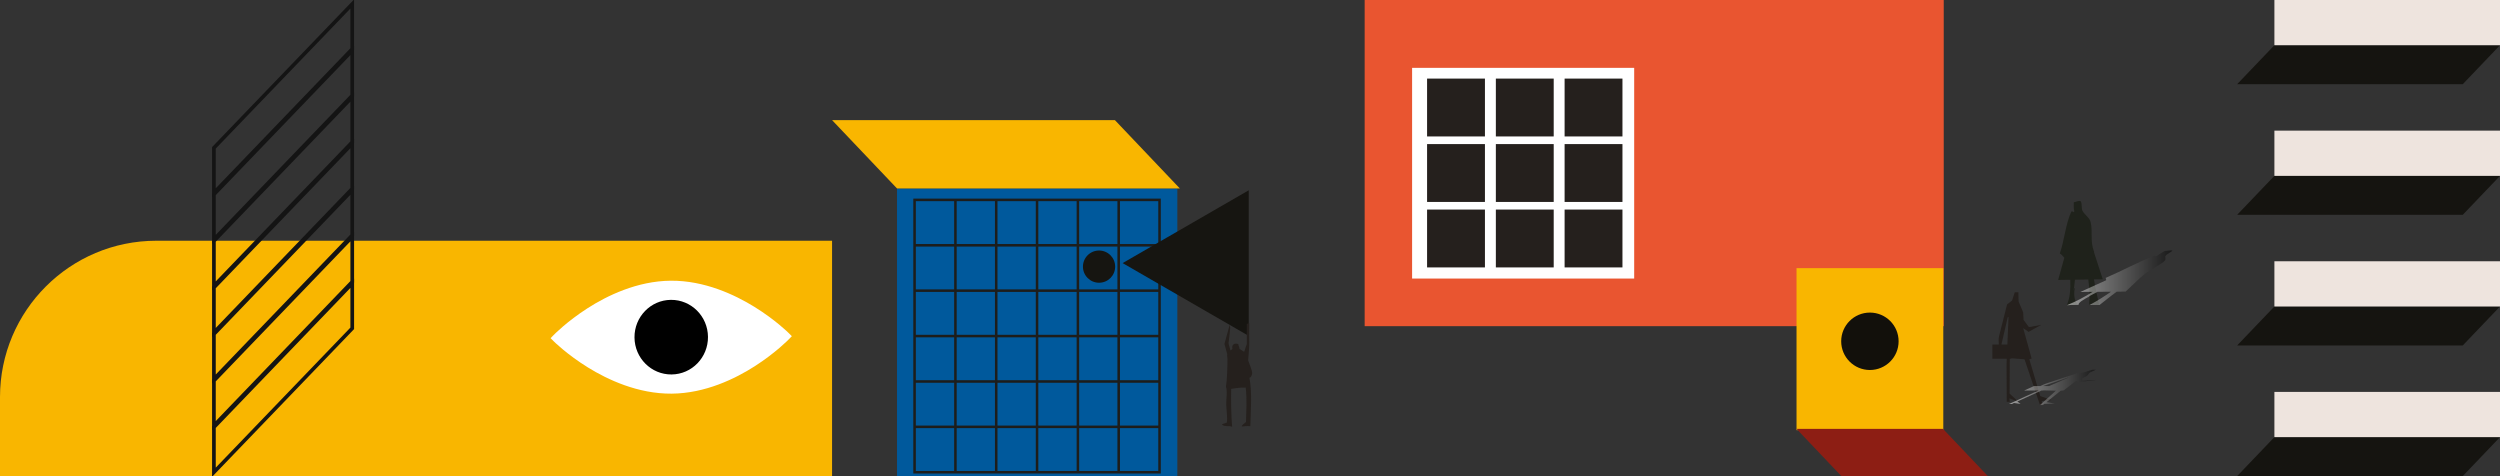 <?xml version="1.0" encoding="UTF-8"?>
<svg xmlns="http://www.w3.org/2000/svg" xmlns:xlink="http://www.w3.org/1999/xlink" viewBox="0 0 1260 240">
  <rect x="0" y="0" width="1260" height="240" fill="#333333" stroke="none"/>
  <defs>
    <style>
      .cls-1 {
        fill: url(#Degradado_sin_nombre_2-2);
      }

      .cls-1, .cls-2 {
        opacity: .51;
      }

      .cls-1, .cls-2, .cls-3 {
        mix-blend-mode: multiply;
      }

      .cls-4 {
        fill: #f9b600;
      }

      .cls-5 {
        fill: #00599c;
      }

      .cls-6 {
        fill: #eee4de;
      }

      .cls-7 {
        fill: #e95530;
      }

      .cls-8 {
        fill: #fff;
      }

      .cls-9 {
        fill: #8d1e14;
      }

      .cls-10 {
        fill: #161511;
      }

      .cls-11, .cls-12 {
        fill: #25201d;
      }

      .cls-13 {
        fill: #12100b;
      }

      .cls-14 {
        fill: #151410;
      }

      .cls-2 {
        fill: url(#Degradado_sin_nombre_2);
      }

      .cls-2, .cls-12, .cls-15 {
        fill-rule: evenodd;
      }

      .cls-16 {
        stroke: #1d1d1b;
        stroke-width: 1.28px;
      }

      .cls-16, .cls-17 {
        fill: none;
        stroke-miterlimit: 10;
      }

      .cls-15 {
        fill: #1f221b;
      }

      .cls-18 {
        isolation: isolate;
      }

      .cls-17 {
        stroke: #141414;
        stroke-width: 1.86px;
      }
    </style>
    <linearGradient id="Degradado_sin_nombre_2" data-name="Degradado sin nombre 2" x1="1041.66" y1="140.01" x2="1094.88" y2="140.01" gradientUnits="userSpaceOnUse">
      <stop offset="0" stop-color="#fff"/>
      <stop offset="1" stop-color="#000"/>
    </linearGradient>
    <linearGradient id="Degradado_sin_nombre_2-2" data-name="Degradado sin nombre 2" x1="1012.52" y1="195.24" x2="1056.63" y2="195.24" xlink:href="#Degradado_sin_nombre_2"/>
  </defs>
  <g class="cls-18">
    <g id="Ebene_1" data-name="Ebene 1">
      <rect class="cls-7" x="687.79" width="291.85" height="164.39"/>
      <g>
        <g>
          <polygon class="cls-14" points="1260 22.79 1241.24 42.42 1127.53 42.42 1146.3 22.79 1260 22.79"/>
          <rect class="cls-6" x="1146.3" width="113.7" height="22.79"/>
        </g>
        <g>
          <polygon class="cls-14" points="1260 88.63 1241.24 108.26 1127.53 108.26 1146.3 88.63 1260 88.63"/>
          <rect class="cls-6" x="1146.3" y="65.84" width="113.7" height="22.79"/>
        </g>
        <g>
          <polygon class="cls-14" points="1260 154.47 1241.24 174.1 1127.53 174.1 1146.3 154.47 1260 154.47"/>
          <rect class="cls-6" x="1146.3" y="131.68" width="113.7" height="22.79"/>
        </g>
        <g>
          <polygon class="cls-14" points="1260 220.31 1241.24 239.94 1127.53 239.94 1146.3 220.31 1260 220.31"/>
          <rect class="cls-6" x="1146.3" y="197.52" width="113.7" height="22.79"/>
        </g>
      </g>
      <g>
        <rect class="cls-5" x="452.1" y="94.99" width="141.27" height="145.01"/>
        <polygon class="cls-4" points="561.91 60.54 594.65 94.99 452.1 94.99 419.36 60.54 561.91 60.54"/>
        <g class="cls-3">
          <rect class="cls-16" x="460.94" y="100.74" width="123.47" height="137.27"/>
          <line class="cls-16" x1="563.82" y1="100.74" x2="563.82" y2="238.02"/>
          <line class="cls-16" x1="543.26" y1="100.74" x2="543.26" y2="238.02"/>
          <line class="cls-16" x1="522.67" y1="100.74" x2="522.67" y2="238.02"/>
          <line class="cls-16" x1="502.09" y1="100.74" x2="502.09" y2="238.02"/>
          <line class="cls-16" x1="481.53" y1="100.74" x2="481.53" y2="238.02"/>
          <line class="cls-16" x1="460.94" y1="215.13" x2="584.41" y2="215.13"/>
          <line class="cls-16" x1="460.94" y1="192.27" x2="584.41" y2="192.27"/>
          <line class="cls-16" x1="460.94" y1="169.38" x2="584.41" y2="169.38"/>
          <line class="cls-16" x1="460.94" y1="146.49" x2="584.41" y2="146.49"/>
          <line class="cls-16" x1="460.94" y1="123.63" x2="584.41" y2="123.63"/>
        </g>
        <polygon class="cls-10" points="629.36 169.29 565.8 132.6 629.36 95.9 629.36 169.29"/>
        <path class="cls-10" d="m562.04,134.38c0-4.48-3.63-8.12-8.12-8.12s-8.12,3.63-8.12,8.12,3.63,8.12,8.12,8.12,8.12-3.63,8.12-8.12Z"/>
      </g>
      <path class="cls-4" d="m419.36,121.33H78.8c-43.52,0-78.8,35.28-78.8,78.8v39.87h419.36v-118.67Z"/>
      <g>
        <path class="cls-8" d="m338.53,198.4c-17,.14-32.3-7.08-42.14-13.16-10.61-6.56-17.17-13.08-17.44-13.35l-1.45-1.45,1.43-1.47c.27-.28,6.72-6.9,17.22-13.64,9.74-6.24,24.91-13.71,41.91-13.85,17-.14,32.3,7.08,42.14,13.16,10.61,6.56,17.17,13.08,17.44,13.35l1.45,1.45-1.43,1.47c-.27.28-6.72,6.9-17.22,13.64-9.74,6.24-24.91,13.71-41.91,13.85Z"/>
        <ellipse cx="338.3" cy="169.94" rx="18.52" ry="18.8" transform="translate(-1.38 2.77) rotate(-.47)"/>
      </g>
      <g>
        <polygon class="cls-17" points="177.53 142.8 107.81 215.31 107.81 238 177.53 165.49 177.53 142.8"/>
        <polygon class="cls-17" points="177.53 119.33 107.81 191.84 107.81 214.53 177.53 142.03 177.53 119.33"/>
        <polygon class="cls-17" points="177.53 95.87 107.81 168.37 107.81 191.07 177.53 118.56 177.53 95.87"/>
        <polygon class="cls-17" points="177.53 72.4 107.81 144.91 107.81 167.6 177.53 95.09 177.53 72.4"/>
        <polygon class="cls-17" points="177.53 48.93 107.81 121.44 107.81 144.13 177.53 71.63 177.53 48.93"/>
        <polygon class="cls-17" points="177.53 25.47 107.81 97.97 107.81 120.67 177.53 48.16 177.53 25.47"/>
        <polygon class="cls-17" points="177.53 2 107.81 74.51 107.81 97.2 177.53 24.69 177.53 2"/>
      </g>
      <g>
        <rect class="cls-4" x="905.45" y="135.15" width="73.97" height="81.65"/>
        <polygon class="cls-9" points="979.26 216.15 1001.92 240 928.1 240 905.44 216.15 979.26 216.15"/>
        <circle class="cls-13" cx="942.43" cy="172.01" r="14.47"/>
      </g>
      <g>
        <rect class="cls-8" x="711.7" y="34.2" width="111.93" height="106.19"/>
        <rect class="cls-11" x="719.25" y="39.61" width="29.16" height="29.16"/>
        <rect class="cls-11" x="753.91" y="39.61" width="29.16" height="29.16"/>
        <rect class="cls-11" x="788.56" y="39.61" width="29.16" height="29.16"/>
        <rect class="cls-11" x="719.25" y="72.62" width="29.16" height="29.16"/>
        <rect class="cls-11" x="753.91" y="72.62" width="29.16" height="29.16"/>
        <rect class="cls-11" x="788.56" y="72.62" width="29.16" height="29.16"/>
        <rect class="cls-11" x="719.25" y="105.62" width="29.16" height="29.16"/>
        <rect class="cls-11" x="753.91" y="105.62" width="29.16" height="29.16"/>
        <rect class="cls-11" x="788.56" y="105.62" width="29.16" height="29.16"/>
      </g>
      <path class="cls-12" d="m631.1,188.04c0-1.29-.98-3.43-1.56-5.14-.14-.42-.3-.84-.46-1.25.23-2.8.61-7.66.55-8.28-.09-.88-.01-10.51-.01-10.51l-1.23.41v10.1l-1.34,3.96c-.71-.46-1.48-.99-2.33-1.44-.06-.97-.52-1.55-.62-2.49-1.9-.66-3.47.22-2.96,2.49-.28.26-.63.48-.97.71-.53-1.72-1.07-3.63-.98-3.86.18-.41.83-7.38.83-7.38l-.21-1.88-2.69,9.89,1.42,5.16c-.01.05-.03.11-.04.16-.13.66.16,1.45.15,2.18-.04,4.44-.18,10.39-.78,14.01.86,2.6.07,5.81.16,9.03.08,3.08.68,6.22.31,9.03-.7.44-1.76.52-2.49.93.84,1.44,3.98.51,5.14,1.25-.46-6-.6-12.17-.47-19.14,2.22-.34,5.13-.76,7.32-.62.71,6.34.25,11.12.15,17.28-.67.83-1.84,1.16-2.18,2.33,1.44-.09,2.27-.33,4.36-.16.22-8.79.97-17.06-.47-24.43.82.06,1.4-1.62,1.4-2.33Z"/>
      <g>
        <path class="cls-15" d="m1059.8,140.76l-4.4-13.52c.02-.08.03-.15.05-.23-2.21-5.66-.57-10.17-1.75-15.04-.62-2.55-3.26-3.7-4.26-6.02-.37-.87-.07-3.52-.75-4.51-1.13-.51-2.27.37-3.51.5,0,1.58-.1,3.28.25,4.51-.23,1.25-.79-.51-1.5.25-2.85,6.09-3.47,14.41-5.77,21.05.85.51,1.56,1.36,2.26,2.17l-3.11,11.17,6.12-.09c.15,4.57-.09,8.98-1.76,12.82h.75c1.17-.58,3.42-.09,5.01-.25-2.22-1.8-2.24-5.56-1.76-8.27-.17-.05-.29-.05-.37-.01-.04.39-.08.75-.12,1.09,0-.4-.15-.96.12-1.09.14-1.27.32-2.76.48-4.32l6.73-.1c.54,4.29.82,8.42.42,12.71,2.2.03,3.09-.14,5.01,0-.75-3.94-1.89-8.26-2.58-12.76l4.43-.07Z"/>
        <path class="cls-2" d="m1071.33,146.95l7.52-7.11c.08-.04.16-.08.25-.12,2.78-2.98,8.4-5.35,11.51-7.91,1.63-1.34,0-1.95,1.04-3.17.39-.46,3.03-1.85,3.23-2.37-.69-.27-2.59.19-3.95.26-1.39.83-2.99,1.72-3.73,2.37-1.33.66-.34-.27-1.73.13-8.22,3.21-16.18,7.59-24.33,11.08.4.27.36.72.34,1.14l-12.96,5.88,6.21-.05c-3.88,2.41-8.01,4.73-13.06,6.75h.75c1.69-.31,3.5-.05,5.24-.13-.63-.95,2.66-2.92,5.54-4.35-.12-.03-.24-.03-.36,0-.38.2-.74.39-1.08.57.36-.21.69-.51,1.08-.57,1.26-.67,2.75-1.45,4.3-2.28l6.82-.05c-3.24,2.26-6.61,4.43-10.79,6.69,2.17.02,3.22-.07,5.01,0,2.72-2.08,5.4-4.35,8.67-6.71l4.49-.04Z"/>
      </g>
      <g>
        <path class="cls-11" d="m1033.97,201.64l-5.69-2.03-5.5-18.53,1.16-.39-4.25-15.34,2.7,1.93,6.46-3.57-6.27,1.16-2.7-3.66-.19-3.76-2.32-5.5-.1-4.63h-1.83l-1.35,4.15-2.51,1.93s-3.57,14.28-4.05,16.02c-.29,1.06-.23,2.94-.13,4.24h-3.24v7.14h7.25l-.11,2.7.1,19.01h1.54l-.19-1.74,4.53,1.74-4.44-4.15.09-17.56h.77v-.23l6.66.52,7.81,23.06h1.35l-.48-2.03,4.92-.48Zm-25.24-27.98l.06-.29,3.09-13.41.42-.19-.59,13.89h-2.98Z"/>
        <path class="cls-1" d="m1035.69,203.36l-4.3-.64,7.23-5.81,1.42-.12,6.3-4.81,1.37.61,8.92-1.12-7.07.36-.18-1.15,2.39-1.18,1.46-1.72,3.08-1.45h-1.83l-4.2,1.3-3.83.6s-13.38,4.48-15.06,5.02c-1.02.33-2.25.92-3.05,1.33h-3.24l-4.91,2.24h7.25l-1.97.85-12.97,5.96h1.54l1-.54,3.34.54-1.59-1.3,12.16-5.51h.77l.16-.07,6.3.16-8.03,7.23h1.35l.91-.64,5.25-.15Zm-6.01-8.77l.26-.09,12.3-4.21.56-.06-10.13,4.36h-2.98Z"/>
      </g>
    </g>
  </g>
</svg>